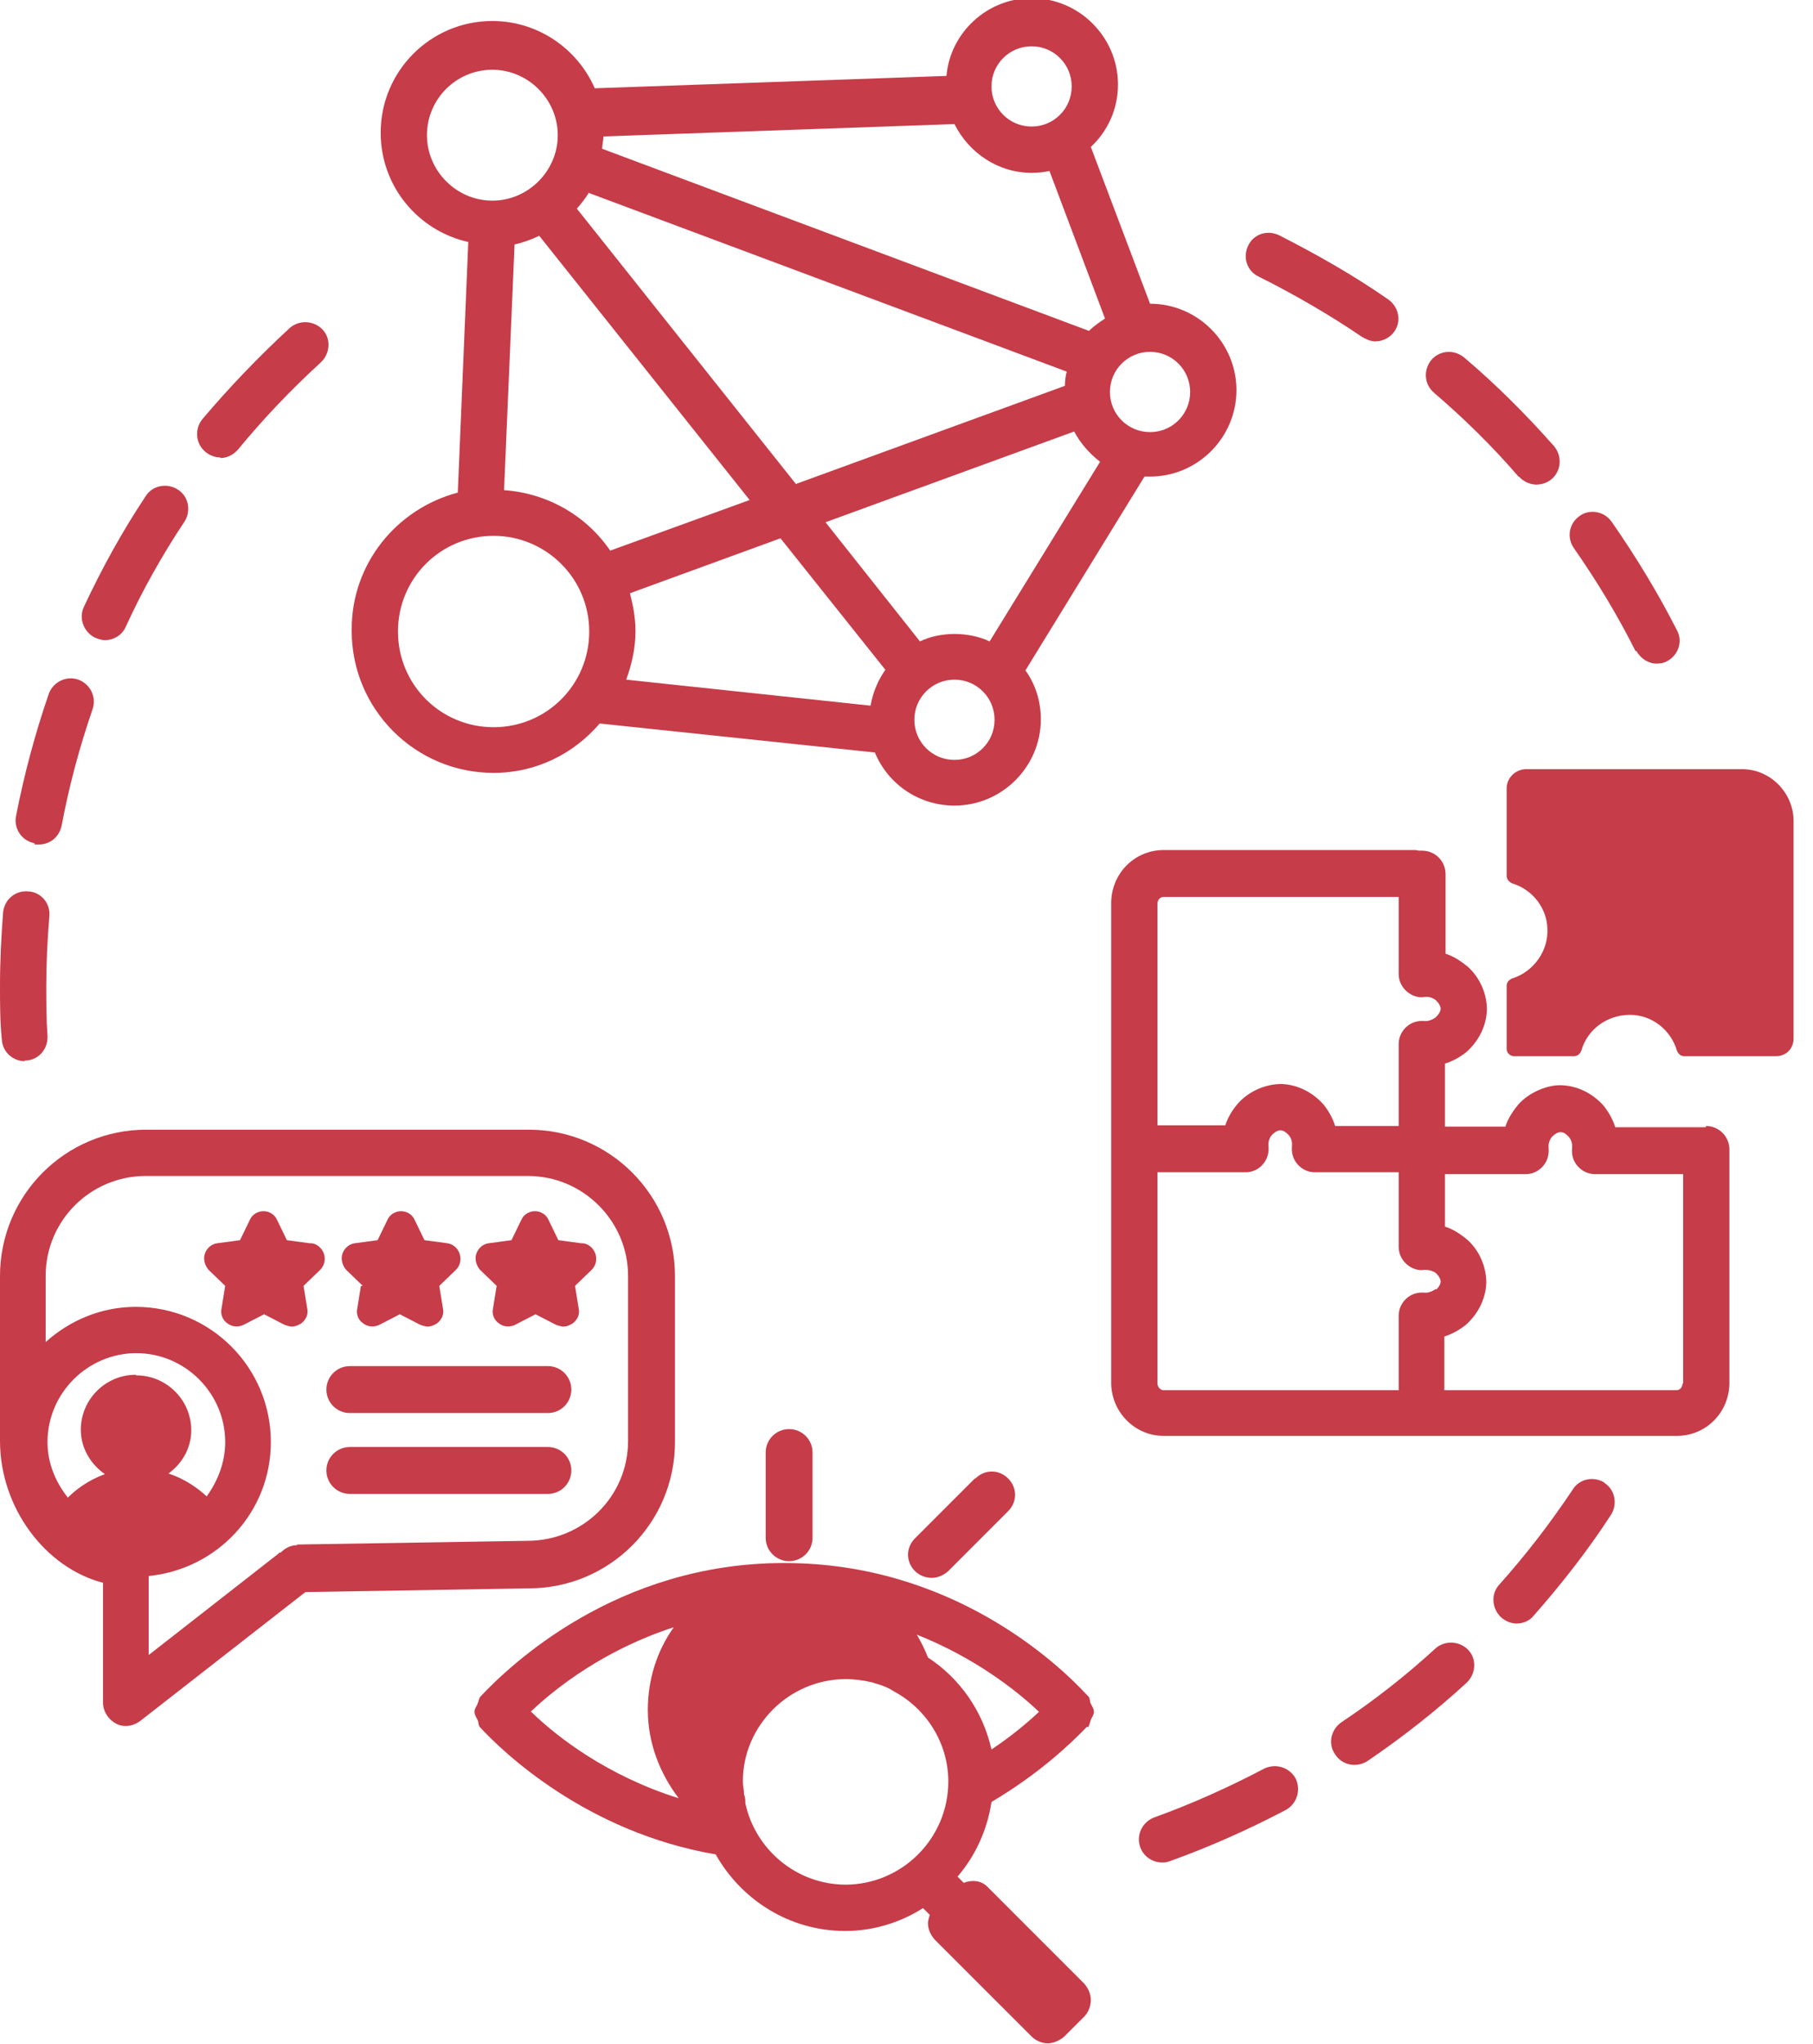<svg width="71" height="80" viewBox="0 0 71 80" fill="none" xmlns="http://www.w3.org/2000/svg">
<g clip-path="url(#clip0_976_473)">
<path d="M13.773 24.694C13.773 27.762 16.261 30.251 19.33 30.251C20.997 30.251 22.471 29.502 23.485 28.318L34.262 29.453C34.769 30.686 35.977 31.531 37.379 31.531C39.239 31.531 40.761 30.009 40.761 28.149C40.761 27.448 40.544 26.771 40.157 26.24L44.82 18.653C44.82 18.653 44.965 18.653 45.038 18.653C46.898 18.653 48.421 17.131 48.421 15.27C48.421 13.41 46.898 11.888 45.038 11.888L42.718 5.751C43.371 5.147 43.782 4.277 43.782 3.31C43.782 1.45 42.259 -0.072 40.399 -0.072C38.659 -0.072 37.209 1.281 37.065 2.972L23.292 3.455C22.616 1.909 21.069 0.822 19.281 0.822C16.865 0.822 14.908 2.779 14.908 5.195C14.908 7.297 16.382 9.037 18.339 9.472L17.928 19.281C15.536 19.91 13.773 22.06 13.773 24.621V24.694ZM19.74 19.185L20.151 9.568C20.489 9.496 20.804 9.375 21.118 9.23L29.357 19.571L23.896 21.552C22.978 20.2 21.456 19.305 19.74 19.185ZM34.068 27.617L24.524 26.602C24.742 25.998 24.887 25.37 24.887 24.694C24.887 24.186 24.79 23.679 24.669 23.22L30.565 21.069L34.672 26.216C34.383 26.627 34.189 27.086 34.093 27.617H34.068ZM37.379 29.743C36.509 29.743 35.808 29.043 35.808 28.173C35.808 27.303 36.509 26.602 37.379 26.602C38.248 26.602 38.949 27.303 38.949 28.173C38.949 29.043 38.248 29.743 37.379 29.743ZM38.756 25.104C38.345 24.911 37.862 24.814 37.379 24.814C36.895 24.814 36.436 24.911 36.026 25.104L32.329 20.441L42.066 16.889C42.308 17.348 42.67 17.759 43.081 18.073L38.756 25.104ZM45.038 13.772C45.908 13.772 46.608 14.473 46.608 15.343C46.608 16.213 45.908 16.913 45.038 16.913C44.168 16.913 43.467 16.213 43.467 15.343C43.467 14.473 44.168 13.772 45.038 13.772ZM40.399 1.812C41.269 1.812 41.969 2.513 41.969 3.383C41.969 4.253 41.269 4.953 40.399 4.953C39.529 4.953 38.828 4.253 38.828 3.383C38.828 2.513 39.529 1.812 40.399 1.812ZM23.655 5.34L37.379 4.857C37.934 5.968 39.07 6.765 40.399 6.765C40.64 6.765 40.882 6.741 41.099 6.693L43.274 12.468C43.057 12.613 42.839 12.758 42.646 12.951L23.582 5.823C23.582 5.654 23.631 5.509 23.631 5.34H23.655ZM23.026 7.539L41.776 14.546C41.728 14.715 41.704 14.908 41.704 15.101L31.169 18.943L22.591 8.167C22.761 7.974 22.906 7.78 23.051 7.563L23.026 7.539ZM16.72 5.292C16.72 3.866 17.88 2.73 19.281 2.73C20.683 2.73 21.843 3.89 21.843 5.292C21.843 6.693 20.683 7.853 19.281 7.853C17.88 7.853 16.72 6.693 16.72 5.292ZM19.33 20.973C21.383 20.973 23.075 22.64 23.075 24.718C23.075 26.796 21.408 28.463 19.33 28.463C17.252 28.463 15.585 26.796 15.585 24.718C15.585 22.64 17.252 20.973 19.33 20.973Z" fill="#C63C49"/>
<path d="M66.808 44.12C66.808 44.12 66.759 44.12 66.711 44.12C66.687 44.12 66.663 44.12 66.614 44.12H63.256C63.159 43.806 62.99 43.516 62.797 43.274C62.362 42.791 61.782 42.501 61.154 42.477C60.622 42.453 59.897 42.742 59.462 43.226C59.245 43.492 59.052 43.782 58.955 44.096H56.587V41.631C56.901 41.534 57.191 41.365 57.433 41.172C57.916 40.737 58.206 40.157 58.23 39.529C58.23 38.901 57.964 38.273 57.481 37.838C57.215 37.62 56.925 37.427 56.611 37.33V34.213C56.611 33.706 56.201 33.295 55.693 33.295C55.645 33.295 55.621 33.295 55.572 33.295C55.524 33.295 55.476 33.271 55.427 33.271H45.569C44.434 33.271 43.516 34.189 43.516 35.349V54.123C43.516 55.258 44.434 56.201 45.569 56.201H65.672C66.808 56.201 67.726 55.282 67.726 54.123V44.99C67.726 44.482 67.315 44.071 66.808 44.071V44.12ZM56.225 50.45C56.225 50.45 56.007 50.619 55.79 50.595C55.524 50.571 55.282 50.644 55.089 50.813C54.896 50.982 54.775 51.223 54.775 51.489V54.413H45.569C45.449 54.413 45.328 54.292 45.328 54.147V45.884H48.783C49.049 45.884 49.29 45.763 49.459 45.569C49.629 45.376 49.701 45.11 49.677 44.869C49.653 44.651 49.749 44.482 49.822 44.41C49.919 44.313 50.039 44.24 50.136 44.24C50.257 44.24 50.353 44.313 50.45 44.41C50.523 44.482 50.619 44.627 50.595 44.869C50.571 45.135 50.643 45.376 50.812 45.569C50.982 45.763 51.223 45.884 51.489 45.884H54.775V48.807C54.775 49.073 54.896 49.315 55.089 49.484C55.282 49.653 55.548 49.749 55.79 49.701C56.007 49.701 56.176 49.774 56.249 49.846C56.346 49.943 56.418 50.064 56.418 50.16C56.418 50.257 56.346 50.378 56.249 50.474L56.225 50.45ZM56.225 39.819C56.225 39.819 56.007 39.988 55.79 39.964C55.524 39.94 55.282 40.012 55.089 40.181C54.896 40.35 54.775 40.592 54.775 40.858V44.071H52.286C52.19 43.757 52.021 43.467 51.827 43.226C51.392 42.742 50.812 42.453 50.184 42.428C49.58 42.428 48.928 42.694 48.493 43.177C48.276 43.419 48.082 43.733 47.986 44.047H45.328V35.373C45.328 35.228 45.424 35.107 45.569 35.107H54.775V38.128C54.775 38.393 54.896 38.635 55.089 38.804C55.282 38.973 55.548 39.07 55.79 39.022C56.007 38.997 56.176 39.094 56.249 39.167C56.346 39.263 56.418 39.384 56.418 39.481C56.418 39.577 56.346 39.698 56.249 39.795L56.225 39.819ZM65.889 54.147C65.889 54.292 65.793 54.413 65.648 54.413H56.563V52.311C56.877 52.214 57.167 52.045 57.409 51.852C57.892 51.417 58.182 50.837 58.206 50.209C58.206 49.58 57.94 48.952 57.457 48.517C57.191 48.3 56.901 48.106 56.587 48.01V45.956H59.752C60.018 45.956 60.26 45.835 60.429 45.642C60.598 45.449 60.67 45.183 60.646 44.941C60.622 44.724 60.719 44.555 60.791 44.482C60.888 44.386 61.009 44.313 61.105 44.313C61.25 44.313 61.323 44.386 61.42 44.482C61.492 44.555 61.589 44.7 61.565 44.941C61.54 45.207 61.613 45.449 61.782 45.642C61.951 45.835 62.193 45.956 62.459 45.956H65.914V54.171L65.889 54.147Z" fill="#C63C49"/>
<path d="M70.239 32.135C70.239 31.024 69.32 30.106 68.233 30.106H59.728C59.318 30.13 59.003 30.468 59.003 30.855V34.286C59.003 34.407 59.1 34.528 59.221 34.576C60.018 34.817 60.574 35.542 60.598 36.34C60.646 37.209 60.066 38.031 59.221 38.297C59.1 38.345 59.003 38.442 59.003 38.587V41.051C59.003 41.22 59.148 41.341 59.293 41.341H61.637C61.782 41.341 61.879 41.245 61.927 41.124C62.169 40.278 62.942 39.722 63.836 39.722C64.681 39.722 65.43 40.302 65.672 41.124C65.72 41.245 65.817 41.341 65.962 41.341C66.614 41.341 67.17 41.341 67.726 41.341C68.088 41.341 69.32 41.341 69.538 41.341C69.949 41.341 70.239 41.051 70.239 40.64V32.135Z" fill="#C63C49"/>
<path d="M26.433 56.394V49.943C26.433 46.778 23.872 44.216 20.707 44.216H5.726C2.561 44.216 0 46.778 0 49.943V56.394C0 59.028 1.788 61.371 4.035 61.951V66.639C4.035 66.977 4.228 67.291 4.542 67.46C4.663 67.533 4.808 67.557 4.929 67.557C5.122 67.557 5.316 67.484 5.485 67.364L11.96 62.314L20.707 62.169C23.872 62.169 26.433 59.608 26.433 56.442V56.394ZM5.316 53.809C4.132 53.809 3.165 54.775 3.165 55.959C3.165 56.684 3.552 57.312 4.108 57.699C3.431 57.94 2.948 58.327 2.658 58.617C2.175 58.013 1.86 57.264 1.86 56.442C1.86 54.533 3.431 52.963 5.34 52.963C7.249 52.963 8.819 54.533 8.819 56.442C8.819 57.24 8.529 57.965 8.094 58.569C7.78 58.279 7.273 57.892 6.596 57.675C7.128 57.288 7.49 56.684 7.49 55.983C7.49 54.799 6.524 53.833 5.34 53.833L5.316 53.809ZM11.646 60.477C11.38 60.477 11.163 60.598 10.994 60.767C10.97 60.767 10.921 60.767 10.897 60.816L5.823 64.778V61.685C8.505 61.42 10.607 59.197 10.607 56.442C10.607 53.519 8.239 51.151 5.316 51.151C3.963 51.151 2.73 51.682 1.788 52.528V49.943C1.788 47.768 3.552 46.029 5.702 46.029H20.683C22.833 46.029 24.597 47.792 24.597 49.943V56.394C24.597 58.569 22.833 60.308 20.658 60.308L11.622 60.453L11.646 60.477Z" fill="#C63C49"/>
<path d="M12.129 48.662L11.235 48.541L10.848 47.744C10.752 47.527 10.534 47.406 10.317 47.406C10.1 47.406 9.882 47.527 9.785 47.744L9.399 48.541L8.505 48.662C8.287 48.686 8.094 48.855 8.022 49.073C7.949 49.29 8.022 49.532 8.167 49.701L8.819 50.329L8.674 51.223C8.626 51.441 8.722 51.682 8.916 51.803C9.109 51.948 9.351 51.948 9.544 51.852L10.341 51.441L11.139 51.852C11.139 51.852 11.332 51.924 11.428 51.924C11.549 51.924 11.67 51.876 11.791 51.803C11.984 51.658 12.081 51.441 12.033 51.223L11.887 50.329L12.54 49.701C12.709 49.532 12.757 49.29 12.685 49.073C12.612 48.855 12.419 48.686 12.202 48.662H12.129Z" fill="#C63C49"/>
<path d="M14.135 50.329L13.99 51.223C13.941 51.441 14.038 51.682 14.231 51.803C14.425 51.948 14.666 51.948 14.86 51.852L15.657 51.441L16.454 51.852C16.454 51.852 16.648 51.924 16.744 51.924C16.865 51.924 16.986 51.876 17.107 51.803C17.3 51.658 17.396 51.441 17.348 51.223L17.203 50.329L17.856 49.701C18.025 49.532 18.073 49.29 18 49.073C17.928 48.855 17.735 48.686 17.517 48.662L16.623 48.541L16.237 47.744C16.14 47.527 15.923 47.406 15.705 47.406C15.488 47.406 15.27 47.527 15.174 47.744L14.787 48.541L13.893 48.662C13.676 48.686 13.482 48.855 13.41 49.073C13.337 49.29 13.41 49.532 13.555 49.701L14.207 50.329H14.135Z" fill="#C63C49"/>
<path d="M22.761 48.662L21.866 48.541L21.48 47.744C21.383 47.527 21.166 47.406 20.948 47.406C20.731 47.406 20.513 47.527 20.417 47.744L20.03 48.541L19.136 48.662C18.919 48.686 18.725 48.855 18.653 49.073C18.581 49.29 18.653 49.532 18.798 49.701L19.45 50.329L19.305 51.223C19.257 51.441 19.354 51.682 19.547 51.803C19.74 51.948 19.982 51.948 20.175 51.852L20.973 51.441L21.77 51.852C21.77 51.852 21.963 51.924 22.06 51.924C22.181 51.924 22.301 51.876 22.422 51.803C22.616 51.658 22.712 51.441 22.664 51.223L22.519 50.329L23.171 49.701C23.34 49.532 23.389 49.29 23.316 49.073C23.244 48.855 23.05 48.686 22.833 48.662H22.761Z" fill="#C63C49"/>
<path d="M21.456 53.47H13.7C13.193 53.47 12.782 53.881 12.782 54.389C12.782 54.896 13.193 55.307 13.7 55.307H21.456C21.963 55.307 22.374 54.896 22.374 54.389C22.374 53.881 21.963 53.47 21.456 53.47Z" fill="#C63C49"/>
<path d="M21.456 56.636H13.7C13.193 56.636 12.782 57.046 12.782 57.554C12.782 58.061 13.193 58.472 13.7 58.472H21.456C21.963 58.472 22.374 58.061 22.374 57.554C22.374 57.046 21.963 56.636 21.456 56.636Z" fill="#C63C49"/>
<path d="M42.622 67.605C42.622 67.605 42.694 67.412 42.718 67.315C42.767 67.194 42.839 67.122 42.839 67.001C42.839 66.88 42.767 66.784 42.718 66.687C42.67 66.59 42.694 66.469 42.622 66.397L42.573 66.349C41.389 65.068 37.233 61.178 30.734 61.178H30.686C24.138 61.178 19.958 65.189 18.822 66.397C18.75 66.469 18.75 66.59 18.701 66.687C18.653 66.808 18.581 66.88 18.581 67.001C18.581 67.122 18.653 67.219 18.701 67.315C18.75 67.412 18.726 67.533 18.798 67.605C19.692 68.572 22.954 71.713 28.028 72.582C29.018 74.346 30.903 75.579 33.102 75.579C34.213 75.579 35.276 75.24 36.146 74.684L36.412 74.95C36.412 74.95 36.34 75.168 36.34 75.264C36.34 75.506 36.436 75.724 36.605 75.917L40.399 79.71C40.568 79.879 40.809 79.976 41.027 79.976C41.244 79.976 41.486 79.879 41.679 79.71L42.453 78.937C42.622 78.768 42.718 78.526 42.718 78.285C42.718 78.043 42.622 77.826 42.453 77.632L38.659 73.839C38.417 73.597 38.055 73.573 37.741 73.694L37.499 73.452C38.2 72.631 38.659 71.64 38.828 70.529C40.713 69.417 41.969 68.209 42.573 67.581L42.622 67.605ZM20.779 67.001C21.794 66.035 23.703 64.561 26.385 63.691C25.733 64.609 25.37 65.721 25.37 66.929C25.37 68.209 25.829 69.393 26.578 70.384C23.799 69.514 21.818 67.992 20.803 67.001H20.779ZM33.126 73.766C31.193 73.766 29.574 72.389 29.188 70.577C29.188 70.456 29.188 70.359 29.139 70.239C29.139 70.07 29.091 69.9 29.091 69.731C29.091 68.62 29.55 67.629 30.275 66.904C31 66.18 32.015 65.721 33.126 65.721C33.464 65.721 33.803 65.769 34.117 65.841C34.189 65.841 34.237 65.89 34.286 65.89C34.551 65.962 34.793 66.059 35.011 66.204C36.267 66.88 37.137 68.209 37.137 69.731C37.137 71.954 35.325 73.766 33.102 73.766H33.126ZM36.34 64.875C36.219 64.561 36.074 64.271 35.905 63.981C38.152 64.875 39.77 66.131 40.689 67.001C40.254 67.412 39.626 67.943 38.828 68.475C38.49 66.977 37.596 65.696 36.34 64.875Z" fill="#C63C49"/>
<path d="M29.985 56.853V60.187C29.985 60.695 30.396 61.105 30.903 61.105C31.41 61.105 31.821 60.695 31.821 60.187V56.853C31.821 56.346 31.41 55.935 30.903 55.935C30.396 55.935 29.985 56.346 29.985 56.853Z" fill="#C63C49"/>
<path d="M38.176 57.868L35.832 60.212C35.469 60.574 35.469 61.13 35.832 61.492C36.001 61.661 36.243 61.758 36.484 61.758C36.726 61.758 36.943 61.661 37.137 61.492L39.48 59.148C39.843 58.786 39.843 58.23 39.48 57.868C39.118 57.505 38.562 57.505 38.2 57.868H38.176Z" fill="#C63C49"/>
<path d="M62.845 58.037C62.434 57.771 61.854 57.868 61.589 58.303C60.719 59.608 59.752 60.864 58.713 62.024C58.375 62.386 58.423 62.966 58.786 63.304C58.955 63.449 59.172 63.546 59.39 63.546C59.632 63.546 59.897 63.449 60.066 63.232C61.154 61.999 62.193 60.671 63.087 59.293C63.352 58.883 63.256 58.303 62.821 58.037H62.845Z" fill="#C63C49"/>
<path d="M56.225 64.512C55.065 65.576 53.833 66.542 52.528 67.412C52.117 67.702 51.996 68.257 52.286 68.668C52.455 68.934 52.745 69.079 53.035 69.079C53.204 69.079 53.398 69.031 53.543 68.934C54.896 68.016 56.225 66.977 57.433 65.865C57.795 65.527 57.843 64.947 57.505 64.585C57.167 64.222 56.587 64.198 56.225 64.512Z" fill="#C63C49"/>
<path d="M49.507 69.224C48.13 69.949 46.681 70.601 45.207 71.133C44.748 71.302 44.482 71.809 44.651 72.293C44.772 72.655 45.134 72.897 45.496 72.897C45.593 72.897 45.69 72.897 45.811 72.848C47.357 72.293 48.879 71.616 50.353 70.843C50.788 70.601 50.957 70.07 50.74 69.611C50.498 69.176 49.967 69.007 49.507 69.224Z" fill="#C63C49"/>
<path d="M59.486 18.653C59.655 18.846 59.921 18.967 60.163 18.967C60.38 18.967 60.598 18.895 60.767 18.75C61.153 18.412 61.178 17.856 60.864 17.469C59.776 16.237 58.592 15.053 57.336 13.99C56.949 13.676 56.394 13.7 56.055 14.086C55.741 14.473 55.765 15.029 56.152 15.367C57.336 16.382 58.471 17.493 59.486 18.677V18.653Z" fill="#C63C49"/>
<path d="M49.29 10.825C50.691 11.525 52.069 12.323 53.349 13.193C53.518 13.289 53.687 13.362 53.856 13.362C54.147 13.362 54.436 13.217 54.605 12.975C54.895 12.564 54.775 12.009 54.364 11.719C53.011 10.776 51.561 9.955 50.087 9.206C49.628 8.988 49.097 9.157 48.879 9.617C48.662 10.076 48.831 10.607 49.29 10.825Z" fill="#C63C49"/>
<path d="M64.077 25.467C64.246 25.781 64.56 25.974 64.874 25.974C65.019 25.974 65.165 25.95 65.285 25.878C65.72 25.66 65.913 25.104 65.672 24.669C64.923 23.195 64.053 21.77 63.111 20.417C62.821 20.006 62.241 19.91 61.854 20.2C61.444 20.489 61.347 21.045 61.637 21.456C62.531 22.736 63.352 24.09 64.053 25.491L64.077 25.467Z" fill="#C63C49"/>
<path d="M1.353 33.054C1.353 33.054 1.474 33.054 1.522 33.054C1.957 33.054 2.32 32.764 2.416 32.305C2.706 30.758 3.117 29.236 3.624 27.762C3.793 27.279 3.528 26.771 3.069 26.602C2.585 26.433 2.078 26.699 1.909 27.158C1.377 28.704 0.942 30.323 0.628 31.942C0.532 32.425 0.846 32.909 1.353 33.005V33.054Z" fill="#C63C49"/>
<path d="M0.966 41.51C0.966 41.51 0.991 41.51 1.015 41.51C1.522 41.486 1.885 41.051 1.86 40.544C1.812 39.891 1.812 39.215 1.812 38.562C1.812 37.669 1.86 36.75 1.933 35.856C1.981 35.349 1.595 34.914 1.111 34.89C0.58 34.842 0.169 35.228 0.121 35.711C0.048 36.678 0 37.62 0 38.587C0 39.287 0 39.988 0.072 40.689C0.097 41.172 0.507 41.534 0.966 41.534V41.51Z" fill="#C63C49"/>
<path d="M3.721 24.959C3.842 25.008 3.987 25.056 4.107 25.056C4.446 25.056 4.784 24.863 4.929 24.524C5.581 23.099 6.355 21.722 7.224 20.417C7.49 20.006 7.394 19.426 6.959 19.16C6.548 18.895 5.968 18.991 5.702 19.426C4.784 20.803 3.987 22.253 3.286 23.751C3.069 24.21 3.286 24.742 3.721 24.959Z" fill="#C63C49"/>
<path d="M8.626 17.928C8.891 17.928 9.133 17.807 9.326 17.59C10.317 16.382 11.404 15.246 12.564 14.183C12.926 13.845 12.975 13.265 12.636 12.903C12.298 12.54 11.718 12.516 11.356 12.83C10.148 13.941 8.988 15.15 7.925 16.406C7.611 16.793 7.659 17.372 8.046 17.687C8.215 17.832 8.432 17.904 8.626 17.904V17.928Z" fill="#C63C49"/>
</g>
<defs>
<clipPath id="clip0_976_473">
<rect width="70.287" height="80" fill="white"/>
</clipPath>
</defs>
</svg>
